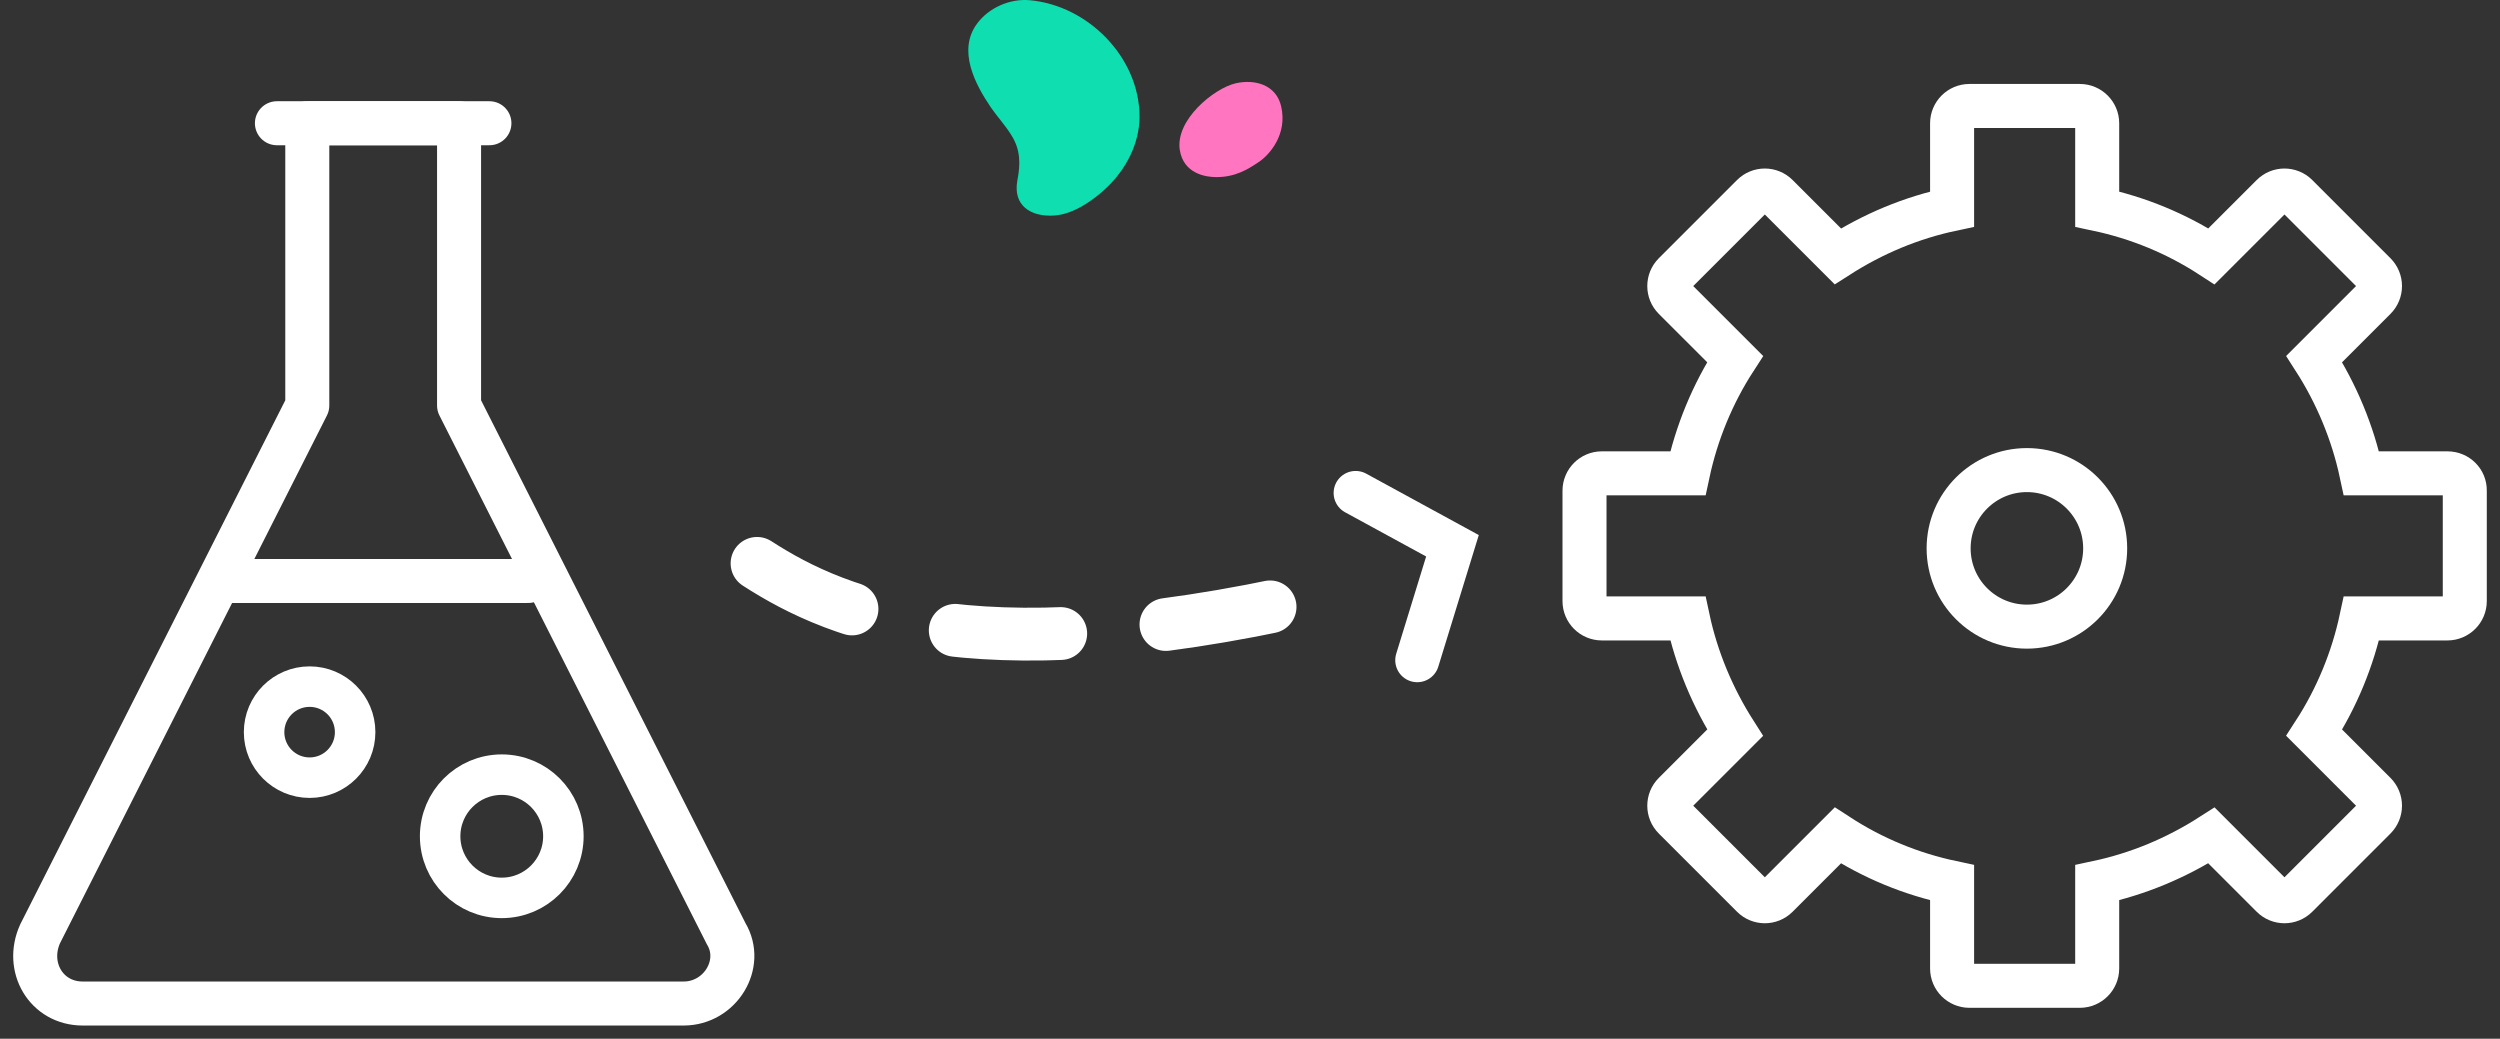 <?xml version="1.0" encoding="UTF-8"?> <svg xmlns="http://www.w3.org/2000/svg" width="142" height="59" viewBox="0 0 142 59" fill="none"><rect x="0" y="0" width="142" height="59" fill="#333333" stroke="none"/><path d="M71.446 9.238C72.09 8.827 73.144 7.647 72.769 6.038C72.483 4.805 71.267 4.483 70.177 4.733C68.961 5.019 66.744 6.807 67.013 8.523C67.227 9.864 68.478 10.06 69.086 10.06C70.177 10.06 70.874 9.614 71.446 9.238Z" fill="#FF75BF"></path><path d="M57.449 7.683C57.109 7.129 56.645 6.628 56.287 6.11C55.375 4.769 54.374 2.856 55.5 1.337C56.18 0.425 57.377 -0.093 58.504 0.014C61.811 0.318 64.725 3.267 64.725 6.628C64.725 8.148 63.956 9.614 62.865 10.65C62.097 11.383 60.971 12.17 59.88 12.242C58.539 12.331 57.52 11.669 57.788 10.239C57.967 9.31 57.967 8.505 57.449 7.683Z" fill="#0FDEB0"></path><path d="M139.017 26.886H134.13C133.639 24.586 132.717 22.37 131.447 20.393L134.897 16.943C135.076 16.764 135.184 16.512 135.184 16.248C135.184 15.985 135.076 15.733 134.897 15.554L130.453 11.11C130.069 10.726 129.446 10.726 129.063 11.11L125.613 14.559C123.625 13.266 121.445 12.367 119.121 11.876V7.001C119.121 6.462 118.677 6.019 118.138 6.019H111.861C111.322 6.019 110.879 6.462 110.879 7.001V11.876C108.555 12.367 106.387 13.278 104.387 14.559L100.937 11.11C100.553 10.726 99.93 10.726 99.547 11.11L95.103 15.554C94.72 15.937 94.72 16.56 95.103 16.943L98.553 20.393C97.271 22.37 96.361 24.586 95.87 26.886H90.982C90.443 26.886 90 27.329 90 27.868V34.145C90 34.684 90.443 35.127 90.982 35.127H95.87C96.361 37.427 97.283 39.631 98.553 41.62L95.103 45.07C94.72 45.453 94.72 46.076 95.103 46.459L99.547 50.903C99.93 51.287 100.553 51.287 100.937 50.903L104.387 47.453C106.375 48.747 108.555 49.646 110.879 50.137V55.012C110.879 55.551 111.322 55.994 111.861 55.994H118.138C118.677 55.994 119.121 55.551 119.121 55.012V50.137C121.433 49.646 123.613 48.735 125.613 47.453L129.063 50.903C129.446 51.287 130.069 51.287 130.453 50.903L134.897 46.459C135.076 46.279 135.184 46.028 135.184 45.764C135.184 45.501 135.076 45.249 134.897 45.07L131.447 41.62C132.729 39.643 133.639 37.427 134.13 35.127H139.017C139.557 35.127 140 34.684 140 34.145V27.868C140.012 27.329 139.569 26.886 139.017 26.886Z" stroke="white" stroke-width="2.5" stroke-miterlimit="10"></path><circle cx="115.128" cy="31.147" r="4.446" stroke="white" stroke-width="2.5"></circle><path d="M43 32C47.667 35.019 56 38.5 76.5 33.5" stroke="white" stroke-width="3" stroke-linecap="round" stroke-dasharray="6 6"></path><path d="M77 28L82.5 31L80.5 37.5" stroke="white" stroke-width="2.5" stroke-linecap="round"></path><path d="M41.247 53.035L26.075 23.035V7H17.454V23.035L2.281 53.035C1.419 54.931 2.626 57 4.695 57H38.833C40.902 57 42.281 54.759 41.247 53.035Z" stroke="white" stroke-width="2.5" stroke-miterlimit="10" stroke-linecap="round" stroke-linejoin="round"></path><path d="M15.729 7H27.799" stroke="white" stroke-width="2.5" stroke-miterlimit="10" stroke-linecap="round" stroke-linejoin="round"></path><path d="M13 33L30 33" stroke="white" stroke-width="2.5" stroke-miterlimit="10" stroke-linecap="round" stroke-linejoin="round"></path><path d="M17.586 44.172C19.015 44.172 20.172 43.014 20.172 41.586C20.172 40.158 19.015 39 17.586 39C16.158 39 15 40.158 15 41.586C15 43.014 16.158 44.172 17.586 44.172Z" stroke="white" stroke-width="2.3" stroke-miterlimit="10" stroke-linecap="round" stroke-linejoin="round"></path><path d="M28.5 51C30.433 51 32 49.433 32 47.5C32 45.567 30.433 44 28.5 44C26.567 44 25 45.567 25 47.5C25 49.433 26.567 51 28.5 51Z" stroke="white" stroke-width="2.3" stroke-miterlimit="10" stroke-linecap="round" stroke-linejoin="round"></path></svg> 